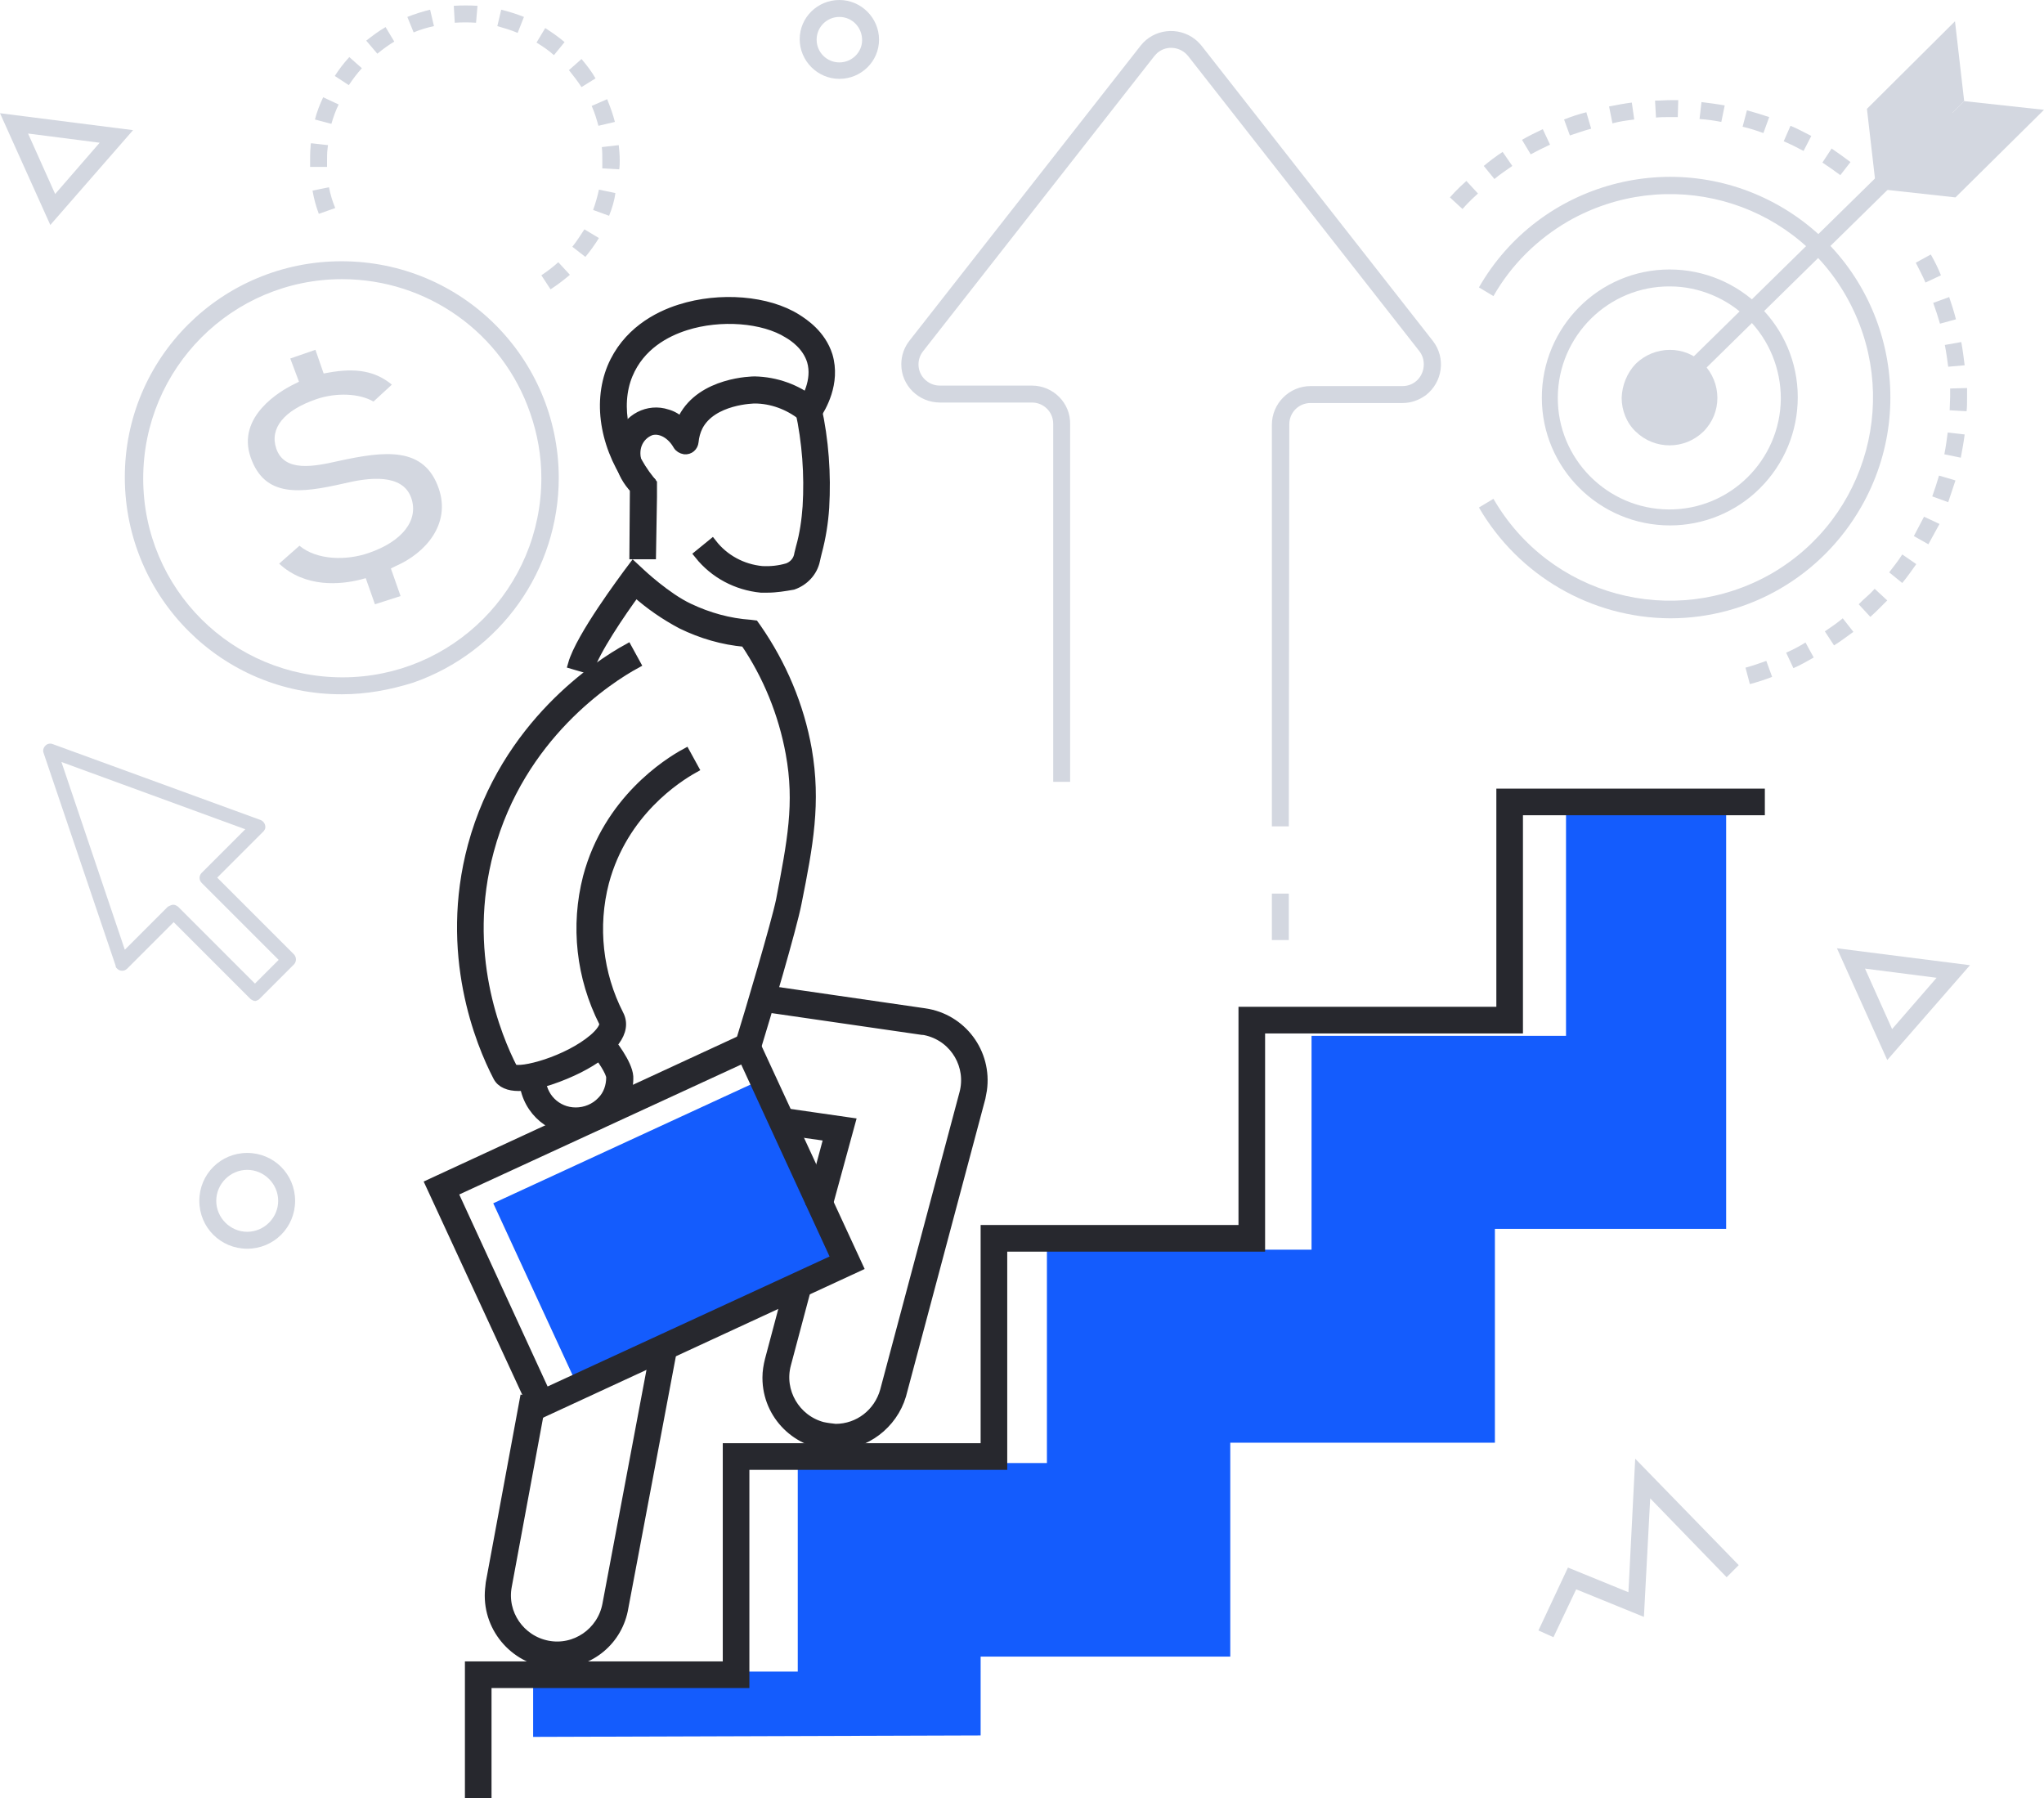 <?xml version="1.0" encoding="utf-8"?>
<!-- Generator: Adobe Illustrator 25.2.3, SVG Export Plug-In . SVG Version: 6.00 Build 0)  -->
<svg version="1.1" id="Layer_1" xmlns="http://www.w3.org/2000/svg" xmlns:xlink="http://www.w3.org/1999/xlink" x="0px" y="0px"
	 viewBox="0 0 422.5 371.7" style="enable-background:new 0 0 422.5 371.7;" xml:space="preserve">
<style type="text/css">
	.st0{fill:#145CFD;}
	.st1{fill:#D3D7E0;}
	.st2{fill:#27282E;stroke:#27282E;stroke-width:2;stroke-miterlimit:10;}
</style>
<g id="Layer_2_1_">
	<g id="Layer_1-2">
		<g id="Group_370">
			<g id="Icon">
				<path id="Path_177" class="st0" d="M202.8,342.4h51.5v-44.2H309v-44.2h47.8v-86.2h-33.1v46.3h-52.6v44.2h-54.7v44.1h-51.5v43.1
					h-54.7v13.5l92.5-0.3V342.4z"/>
				<g id="Group_340">
					<path id="Path_178" class="st1" d="M390.1,219.1L379.7,196l27.5,3.5L390.1,219.1z M385.5,200.2l5.6,12.5l9.2-10.6L385.5,200.2z
						"/>
				</g>
				<g id="Group_341">
					<path id="Path_179" class="st1" d="M10.4,46.5L0,23.4l27.5,3.5L10.4,46.5z M5.8,27.6l5.6,12.5l9.2-10.6L5.8,27.6z"/>
				</g>
				<g id="Group_342">
					<path id="Path_180" class="st1" d="M321.1,338.4L318,337l6.1-13l12.5,5.1l1.4-27.6l21.4,22l-2.5,2.5l-15.8-16.3l-1.3,24.5
						l-14-5.7L321.1,338.4z"/>
				</g>
				<g id="Group_343">
					<path id="Path_181" class="st1" d="M51.1,258.1c-5.5,0-9.9-4.4-9.9-9.9c0-5.5,4.4-9.9,9.9-9.9s9.9,4.4,9.9,9.9v0
						C61,253.7,56.6,258.1,51.1,258.1C51.1,258.1,51.1,258.1,51.1,258.1z M51.1,241.8c-3.5,0-6.4,2.9-6.4,6.4c0,3.5,2.9,6.4,6.4,6.4
						c3.5,0,6.4-2.9,6.4-6.4l0,0C57.5,244.7,54.6,241.8,51.1,241.8L51.1,241.8z"/>
				</g>
				<g id="Group_344">
					<path id="Path_182" class="st1" d="M173.5,16.3c-4.5,0-8.2-3.7-8.2-8.2S169,0,173.5,0c4.5,0,8.2,3.7,8.2,8.2c0,0,0,0,0,0l0,0
						C181.7,12.7,178,16.3,173.5,16.3z M173.5,3.5c-2.6,0-4.7,2.1-4.7,4.7c0,2.6,2.1,4.7,4.7,4.7c2.6,0,4.7-2.1,4.7-4.6l0,0
						C178.2,5.6,176.1,3.5,173.5,3.5z"/>
				</g>
				
					<rect id="Rectangle_139" x="108.1" y="234.1" transform="matrix(0.908 -0.419 0.419 0.908 -94.284 81.44)" class="st0" width="60.3" height="42.6"/>
				<g id="Group_356">
					<g id="Group_345">
						<path id="Path_183" class="st2" d="M158.6,121.5c-0.4,0-0.9,0-1.3,0c-5-0.5-9.6-2.9-12.8-6.9l2.7-2.2
							c2.5,3.2,6.2,5.2,10.3,5.6c1.8,0.1,3.6-0.1,5.3-0.6c1.1-0.4,2-1.3,2.3-2.5c0.1-0.6,0.3-1.2,0.4-1.7c0.8-2.8,1.2-5.7,1.4-8.5
							c0.4-6.6-0.1-13.3-1.5-19.8l3.4-0.7c1.5,6.8,2,13.8,1.6,20.7c-0.2,3.1-0.7,6.2-1.5,9.2c-0.1,0.5-0.3,1.1-0.4,1.7
							c-0.5,2.4-2.3,4.3-4.6,5.1C162.2,121.2,160.4,121.5,158.6,121.5z"/>
					</g>
					<g id="Group_346">
						<path id="Path_184" class="st2" d="M131.9,101.7c-3.4-3-4.8-7.6-3.4-11.3c1.3-3.9,5.5-6.1,9.4-4.8c1.1,0.3,2.1,0.9,2.9,1.7
							c0.1-0.3,0.3-0.6,0.4-0.9c3.9-7.5,14.4-7.6,14.8-7.6c4.4,0.1,8.6,1.6,12,4.3l-2.2,2.8c-2.8-2.2-6.3-3.5-9.8-3.5
							c-0.1,0-8.8,0.1-11.7,5.7c-0.5,1-0.8,2.1-0.9,3.2c-0.1,1-0.9,1.7-1.9,1.6c-0.6-0.1-1.1-0.4-1.4-0.9c-1.3-2.3-3.6-3.6-5.6-3
							c-1.3,0.5-2.3,1.5-2.8,2.8c-0.9,2.4,0.1,5.4,2.4,7.4L131.9,101.7z"/>
					</g>
					<g id="Group_347">
						<path id="Path_185" class="st2" d="M134.6,114.6h-3.5l0.1-13.6c-6-7.9-7.8-17.4-4.7-25c3-7.2,9.3-10.6,14.1-12.1
							c8.2-2.6,18.1-1.8,24.1,2c1.4,0.9,5,3.2,6.4,7.6c1.7,5.7-1.4,10.8-2.4,12.3l-2.9-2c0.8-1.1,3.2-5.1,2-9.2
							c-1-3.2-3.7-5-4.9-5.7c-5.1-3.2-14-3.9-21.2-1.6c-4.1,1.3-9.4,4.1-11.9,10.1c-2.7,6.5-0.9,15.2,4.6,22l0.4,0.5v2.8
							L134.6,114.6z"/>
					</g>
					<g id="Group_348">
						<path id="Path_186" class="st2" d="M171.1,249.2l-3.4-0.9l3.6-13.4l-9.9-1.4l0.5-3.5l13.9,2L171.1,249.2z"/>
					</g>
					<g id="Group_349">
						<path id="Path_187" class="st2" d="M172.6,298.7c-7.7,0-14-6.2-14-13.9c0,0,0,0,0-0.1c0-1.2,0.2-2.4,0.5-3.6l3.7-13.9l3.4,0.9
							l-3.7,13.9c-1.5,5.6,1.9,11.4,7.5,12.9c0.9,0.2,1.8,0.3,2.7,0.4c4.8,0,8.9-3.2,10.2-7.8l16.4-61.5c1.5-5.6-1.8-11.4-7.5-12.9
							c-0.4-0.1-0.8-0.2-1.2-0.2l-33.1-4.8l0.5-3.5l33.1,4.8c7.7,1.1,13,8.2,11.9,15.9c-0.1,0.6-0.2,1.1-0.3,1.6l-16.4,61.5
							C184.5,294.4,178.9,298.7,172.6,298.7z"/>
					</g>
					<g id="Group_350">
						<path id="Path_188" class="st2" d="M115.2,343.8c-7.7,0-14-6.3-14-14c0-0.9,0.1-1.7,0.2-2.6l7-37.8l3.4,0.6l-7,37.8
							c-1.1,5.7,2.7,11.2,8.4,12.3l0,0c5.7,1.1,11.2-2.7,12.3-8.4c0,0,0,0,0,0l0,0l9.7-51.5l3.4,0.6l-9.7,51.4
							C127.8,339,122,343.8,115.2,343.8z"/>
					</g>
					<g id="Group_351">
						<path id="Path_189" class="st2" d="M100.6,370.7h-3.5v-26.3h53.3v-45.1h53.3v-45.1h53.3v-45.1h53.3v-45.1h53.5v3.5h-50v45.1
							h-53.3v45.1h-53.3v45.1h-53.3v45.1h-53.3V370.7z"/>
					</g>
					<g id="Group_352">
						<path id="Path_190" class="st2" d="M156.2,216.9l-3.3-1c2.1-6.8,7.5-25,8.5-29.8c2.3-12.1,3.9-20,2-30.4
							c-1.5-8.2-4.7-16.1-9.4-23c-4.6-0.4-9-1.7-13.1-3.7c-3.4-1.8-6.6-4-9.5-6.6c-3.1,4.2-8.5,12.2-9.6,15.9l-3.4-1
							c1.6-5.7,10.9-18,11.3-18.6l1.2-1.6l1.4,1.3c0.1,0.1,5.4,5.1,10.1,7.3c4,1.9,8.3,3.1,12.7,3.4l0.8,0.1l0.5,0.7
							c5.2,7.5,8.8,16,10.4,25c1.9,11,0.3,19.7-2.1,31.7C163.7,191.8,158.2,210.4,156.2,216.9z"/>
					</g>
					<g id="Group_353">
						<path id="Path_191" class="st2" d="M119.1,233.5c-5.9,0-10.7-4.8-10.8-10.8h3.5c0,4,3.2,7.2,7.2,7.2c2,0,4-0.8,5.4-2.3
							c1.3-1.3,1.9-3.1,1.9-4.9c0-1.1-1.9-4-3.6-6l2.7-2.3c1,1.2,4.3,5.4,4.5,8.1c0.1,2.8-0.9,5.5-2.8,7.5
							C124.9,232.3,122.1,233.5,119.1,233.5z"/>
					</g>
					<g id="Group_354">
						<path id="Path_192" class="st2" d="M107.2,224.5c-2,0-3.6-0.6-4.3-2c-3.6-6.9-11.2-25.4-5.2-47.7c6.8-25.1,26.2-37.5,32-40.7
							l1.7,3.1c-5.5,3-23.9,14.8-30.3,38.6c-5.7,21.1,1.5,38.5,4.9,45.1c1.6,1,11.3-1.6,16.7-6.2c1.3-1.1,2.5-2.6,2.1-3.4
							c-4.7-9.3-5.9-19.9-3.3-30c4.2-15.8,16.5-23.6,20.2-25.6l1.7,3.1c-3.4,1.9-14.6,9-18.5,23.5c-2.4,9.2-1.3,19,3,27.4
							c1.8,3.4-1.2,7.5-8.3,11.1C116.4,222.4,111.1,224.5,107.2,224.5z"/>
					</g>
					<g id="Group_355">
						<path id="Path_193" class="st2" d="M111,292.5l-22.1-47.8l66.4-30.7l22.1,47.8L111,292.5z M93.6,246.4l19.1,41.5l60.1-27.7
							l-19.1-41.5L93.6,246.4z"/>
					</g>
				</g>
				<g id="Group_359">
					<g id="Group_357">
						<path id="Path_194" class="st1" d="M266.4,170.8h-3.5v-83c0-4.4,3.6-8,8-8h19c2.5,0,4.4-2,4.4-4.5c0-1-0.3-1.9-0.9-2.7
							l-47.8-61c-1.5-1.9-4.3-2.3-6.2-0.8c-0.3,0.2-0.5,0.5-0.8,0.8l-47.8,61c-1.5,1.9-1.2,4.7,0.8,6.2c0.8,0.6,1.7,0.9,2.7,0.9h19
							c4.4,0,8,3.6,7.9,8v73.9h-3.5v-74c0-2.5-2-4.4-4.4-4.4h-19c-4.4,0-8-3.5-8-7.9c0-1.8,0.6-3.5,1.7-4.9l47.8-61
							c2.7-3.4,7.7-4,11.2-1.3c0.5,0.4,1,0.9,1.4,1.4l47.8,61c2.7,3.5,2,8.5-1.5,11.2c-1.4,1-3,1.6-4.8,1.6h-19
							c-2.5,0-4.4,2-4.4,4.4c0,0,0,0,0,0L266.4,170.8z"/>
					</g>
					<g id="Group_358">
						<rect id="Rectangle_140" x="262.9" y="184.7" class="st1" width="3.5" height="9.6"/>
					</g>
				</g>
				<g id="Group_362">
					<g id="Group_360">
						<path id="Path_195" class="st1" d="M70.7,143.5c-24.7,0.1-44.8-19.9-44.9-44.7S45.8,54,70.6,54s44.8,19.9,44.9,44.7
							c0,19.1-12,36.1-30.1,42.4C80.6,142.6,75.7,143.5,70.7,143.5z M70.7,57.7c-22.7,0-41.1,18.4-41.1,41.2s18.4,41.1,41.2,41.1
							c22.7,0,41.1-18.4,41.1-41.2c0-4.6-0.8-9.1-2.3-13.4C103.9,68.8,88.3,57.7,70.7,57.7z"/>
					</g>
					<g id="Group_361">
						<path id="Path_196" class="st1" d="M77.5,124.9l-1.9-5.4l-1.1,0.3c-4,1-11.3,1.8-16.8-3.3l4.2-3.7c3.6,3,9.7,3.1,14.3,1.5
							c7-2.4,10.4-6.8,8.8-11.4c-1.8-5.1-8.8-4.2-13.8-3c-9.2,2.1-16.5,3-19.4-5.4s6.1-13.7,9-15.1l1-0.5L60,74.1l5.2-1.8l1.7,4.9
							l1.1-0.2c5.6-1,9.6-0.3,13,2.5L77.2,83c-2.9-1.7-7.7-1.9-11.8-0.5c-6.7,2.3-9.7,6-8.3,10.2c1.7,5,7.9,3.7,12.8,2.6
							c9.6-2.1,17.8-3.1,20.8,5.7c2.5,7.3-2.7,13.3-8.9,16l-1,0.5l2,5.7L77.5,124.9z"/>
					</g>
				</g>
				<g id="Group_364">
					<g id="Group_363">
						<path id="Path_197" class="st1" d="M113.8,59.8l-1.9-2.9c1.2-0.8,2.4-1.7,3.5-2.7l2.4,2.6C116.5,57.9,115.2,58.9,113.8,59.8z
							 M121,53.1l-2.7-2.1c0.9-1.1,1.7-2.4,2.5-3.6l3,1.8C123,50.5,122,51.9,121,53.1z M125.9,44.6l-3.3-1.2
							c0.5-1.4,0.9-2.8,1.2-4.2l3.4,0.7C127,41.5,126.5,43.1,125.9,44.6z M65.9,44.2c-0.6-1.6-1-3.1-1.3-4.8l3.4-0.7
							c0.3,1.5,0.7,2.9,1.3,4.3L65.9,44.2z M128,35l-3.5-0.2c0-0.6,0-1.1,0-1.7c0-0.9,0-1.8-0.1-2.7l3.5-0.4c0.1,1,0.2,2,0.2,3.1
							C128.1,33.7,128.1,34.3,128,35L128,35z M64.1,34.5c0-0.4,0-0.9,0-1.3c0-0.9,0-1.9,0.1-2.8c0-0.3,0-0.6,0.1-0.8l3.5,0.4
							c0,0.2-0.1,0.5-0.1,0.8c-0.1,0.8-0.1,1.6-0.1,2.5c0,0.4,0,0.8,0,1.2L64.1,34.5z M123.7,26c-0.4-1.4-0.8-2.8-1.4-4.1l3.2-1.4
							c0.6,1.5,1.2,3.1,1.6,4.7L123.7,26z M68.5,25.6l-3.4-0.9c0.4-1.6,1-3.1,1.7-4.6l3.2,1.5C69.4,22.8,68.9,24.2,68.5,25.6
							L68.5,25.6z M120.2,18c-0.8-1.2-1.7-2.4-2.6-3.5l2.6-2.3c1.1,1.3,2.1,2.6,2.9,4L120.2,18z M72.1,17.6l-2.9-1.9
							c0.9-1.4,1.9-2.7,3-3.9l2.6,2.3C73.8,15.2,72.9,16.4,72.1,17.6z M114.5,11.4c-1.1-1-2.3-1.8-3.6-2.6l1.8-3
							c1.4,0.9,2.7,1.8,4,2.9L114.5,11.4z M78,11.1l-2.3-2.7c1.3-1,2.6-2,4-2.8l1.8,3C80.3,9.3,79.1,10.2,78,11.1z M107,6.8
							c-1.4-0.6-2.8-1-4.2-1.4l0.8-3.4c1.6,0.4,3.2,0.9,4.7,1.5L107,6.8z M85.5,6.7l-1.3-3.2c1.5-0.6,3.1-1.1,4.7-1.5l0.8,3.4
							C88.3,5.7,86.9,6.1,85.5,6.7z M98.4,4.7c-1.5-0.1-2.9-0.1-4.4,0l-0.2-3.5c1.6-0.1,3.3-0.1,4.9,0L98.4,4.7z"/>
					</g>
				</g>
				<g id="Group_369">
					<g id="Group_367">
						<path id="Path_198" class="st1" d="M335.2,82.2c0,2.6,1,5.2,2.9,7c3.9,3.8,10.1,3.8,14,0c3.9-3.9,3.8-10.1,0-14
							s-10.1-3.8-14,0C336.3,77.1,335.3,79.6,335.2,82.2L335.2,82.2z"/>
						<g id="Group_365">
							<path id="Path_199" class="st1" d="M345.2,127.8c-16.3-0.1-31.3-8.8-39.5-22.9l3-1.8c11.6,20.1,37.2,27,57.4,15.5
								c20.1-11.6,27-37.2,15.5-57.4s-37.2-27-57.4-15.5c-6.4,3.7-11.8,9-15.5,15.5l-3-1.8c12.5-21.8,40.4-29.3,62.2-16.8
								s29.3,40.4,16.8,62.2C376.5,119.1,361.5,127.8,345.2,127.8L345.2,127.8z M345.2,108.6c-14.6,0-26.5-11.8-26.5-26.4
								s11.8-26.5,26.4-26.5s26.5,11.8,26.5,26.4c0,7.1-2.8,13.8-7.8,18.8C358.9,105.8,352.2,108.6,345.2,108.6z M345.2,59.2
								c-12.7-0.1-23.1,10.2-23.2,22.9s10.2,23.1,22.9,23.2c12.7,0.1,23.1-10.2,23.2-22.9c0-6.2-2.4-12.1-6.8-16.5
								C357.1,61.7,351.2,59.2,345.2,59.2L345.2,59.2z"/>
						</g>
						<g id="Group_366">
							<path id="Path_200" class="st1" d="M361.7,141.4l-0.9-3.4c1.5-0.4,2.9-0.9,4.3-1.4l1.2,3.3
								C364.8,140.5,363.2,141,361.7,141.4z M370.7,138.1l-1.5-3.2c1.4-0.6,2.7-1.3,4-2.1l1.7,3.1
								C373.5,136.7,372.1,137.5,370.7,138.1L370.7,138.1z M379.1,133.4l-1.9-2.9c1.2-0.8,2.5-1.7,3.7-2.7l2.2,2.8
								C381.7,131.6,380.4,132.6,379.1,133.4z M386.6,127.5l-2.4-2.6c0.6-0.6,1.2-1.2,1.9-1.8s0.9-0.9,1.4-1.4l2.6,2.4
								c-0.5,0.5-1,1-1.5,1.5C387.9,126.3,387.3,126.9,386.6,127.5L386.6,127.5z M393.2,120.5l-2.7-2.2c0.9-1.2,1.9-2.4,2.7-3.7
								l2.9,2C395.1,118,394.2,119.3,393.2,120.5L393.2,120.5z M398.6,112.5l-3-1.7c0.7-1.3,1.4-2.7,2.1-4l3.2,1.5
								C400.1,109.7,399.4,111.1,398.6,112.5L398.6,112.5z M402.7,103.8l-3.3-1.2c0.5-1.4,1-2.9,1.4-4.3l3.4,1
								C403.7,100.8,403.2,102.3,402.7,103.8L402.7,103.8z M405.3,94.6l-3.4-0.7c0.3-1.5,0.5-3,0.7-4.5l3.5,0.4
								C405.9,91.4,405.6,93,405.3,94.6L405.3,94.6z M406.5,85l-3.5-0.2c0-0.9,0.1-1.8,0.1-2.7c0-0.6,0-1.2,0-1.8l3.5-0.1
								c0,0.7,0,1.3,0,1.9C406.6,83.2,406.6,84.1,406.5,85L406.5,85z M402.7,75.8c-0.2-1.5-0.4-3-0.7-4.5l3.4-0.6
								c0.3,1.6,0.5,3.2,0.7,4.8L402.7,75.8z M401,66.9c-0.4-1.4-0.9-2.9-1.4-4.3l3.3-1.2c0.5,1.5,1,3,1.4,4.6L401,66.9z M398,58.4
								c-0.6-1.4-1.3-2.7-2-4.1l3.1-1.7c0.8,1.4,1.5,2.8,2.1,4.3L398,58.4z M302.3,43.2l-2.6-2.4c0.6-0.7,1.3-1.4,2-2.1l1.4-1.3
								l2.4,2.6c-0.4,0.4-0.9,0.8-1.3,1.2C303.5,41.9,302.9,42.5,302.3,43.2L302.3,43.2z M308.9,37l-2.2-2.7c1.2-1,2.5-2,3.9-2.9
								l2,2.9C311.3,35.2,310.1,36,308.9,37L308.9,37z M380.4,36.2c-1.2-0.9-2.5-1.8-3.7-2.6l1.9-2.9c1.3,0.9,2.6,1.8,3.9,2.8
								L380.4,36.2z M316.4,31.9l-1.8-3c1.4-0.8,2.8-1.5,4.3-2.2l1.5,3.2C319.1,30.5,317.7,31.2,316.4,31.9L316.4,31.9z M372.8,31.2
								c-1.3-0.7-2.7-1.4-4.1-2l1.4-3.2c1.5,0.6,2.9,1.4,4.3,2.1L372.8,31.2z M324.5,28l-1.2-3.3c1.5-0.6,3-1.1,4.6-1.5l1,3.4
								C327.4,27,326,27.5,324.5,28L324.5,28z M364.5,27.5c-1.4-0.5-2.9-1-4.3-1.3l0.9-3.4c1.5,0.4,3.1,0.9,4.6,1.4L364.5,27.5z
								 M333.3,25.5l-0.7-3.5c1.6-0.3,3.1-0.6,4.7-0.8l0.5,3.5C336.2,24.9,334.7,25.1,333.3,25.5L333.3,25.5z M355.8,25.2
								c-1.5-0.3-3-0.5-4.5-0.6l0.4-3.5c1.6,0.2,3.2,0.4,4.8,0.7L355.8,25.2z M342.3,24.3l-0.2-3.5c1.1,0,2.1-0.1,3.2-0.1
								c0.5,0,1.1,0,1.6,0l-0.1,3.5c-0.5,0-1,0-1.6,0C344.2,24.2,343.2,24.2,342.3,24.3L342.3,24.3z"/>
						</g>
					</g>
					<path id="Path_201" class="st1" d="M387.8,39L406,20.9l-1.9-16.5l-18.2,18.1L387.8,39z"/>
					<path id="Path_202" class="st1" d="M387.8,39L406,20.9l16.5,1.8l-18.3,18.1L387.8,39z"/>
					<g id="Group_368">
						
							<rect id="Rectangle_141" x="334.7" y="50.1" transform="matrix(0.714 -0.701 0.701 0.714 71.015 277.419)" class="st1" width="80.3" height="3.5"/>
					</g>
				</g>
			</g>
			<g id="Text">
				<path id="Path_203" class="st1" d="M52.8,206.9c-0.4,0-0.7-0.2-1-0.4l-15.9-15.9l-9.6,9.6c-0.6,0.6-1.5,0.6-2.1,0
					c-0.2-0.2-0.3-0.3-0.3-0.6L9,155.6c-0.2-0.5,0-1.1,0.4-1.5c0.4-0.4,1-0.5,1.5-0.3l43,15.7c0.7,0.3,1.1,1.1,0.9,1.8c0,0,0,0,0,0
					c-0.1,0.2-0.2,0.4-0.3,0.5l-9.6,9.6l15.9,15.9c0.5,0.6,0.5,1.4,0,2l-7,7C53.5,206.7,53.1,206.8,52.8,206.9z M35.8,187
					c0.4,0,0.7,0.2,1,0.4l15.9,15.9l4.9-4.9l-15.9-15.9c-0.6-0.6-0.6-1.5,0-2.1l0,0l9-9l-38-13.9l13.1,38.8l8.9-8.9
					C35.1,187.2,35.5,187,35.8,187L35.8,187z"/>
			</g>
		</g>
	</g>
</g>
</svg>
